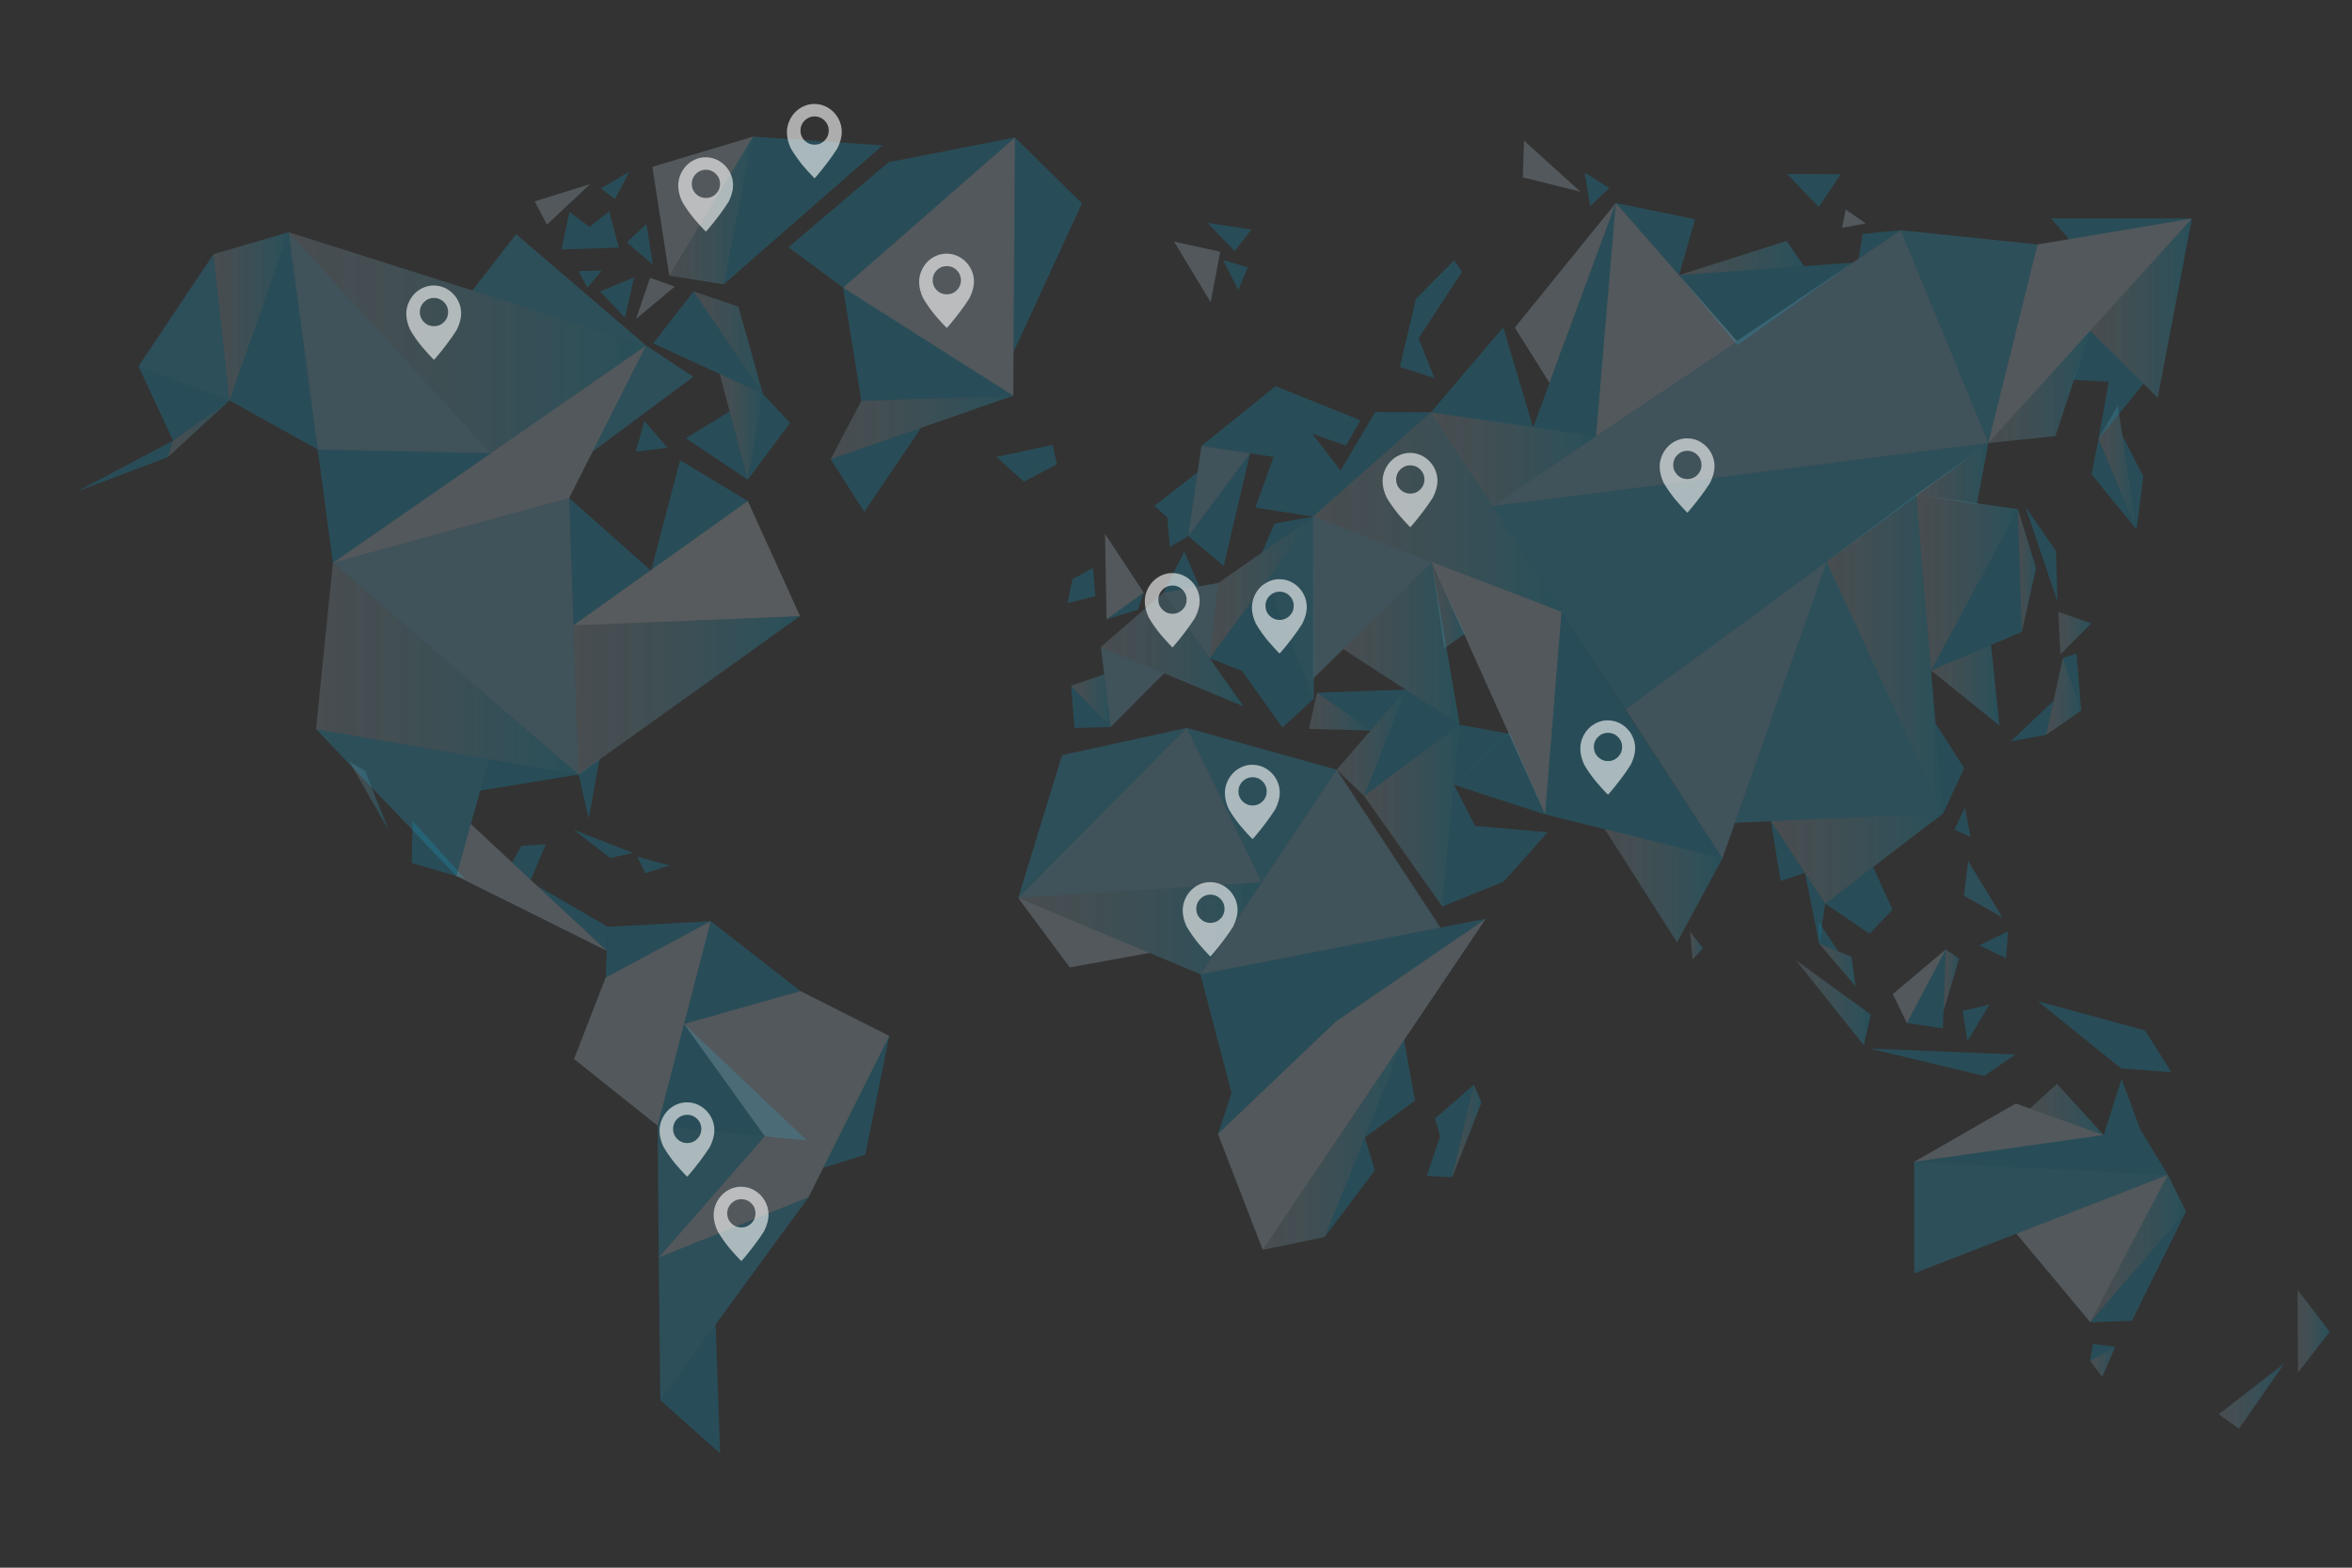 <?xml version="1.0" encoding="utf-8"?>
<!-- Generator: Adobe Illustrator 15.0.0, SVG Export Plug-In . SVG Version: 6.00 Build 0)  -->
<!DOCTYPE svg PUBLIC "-//W3C//DTD SVG 1.1//EN" "http://www.w3.org/Graphics/SVG/1.1/DTD/svg11.dtd">
<svg version="1.1" id="Laag_1" xmlns="http://www.w3.org/2000/svg" xmlns:xlink="http://www.w3.org/1999/xlink" x="0px" y="0px"
	 width="960px" height="640px" viewBox="0 0 960 640" enable-background="new 0 0 960 640" xml:space="preserve">
<rect x="0" y="0" width="960" height="640" fill="#333333" stroke="none"/>
<g opacity="0.7">
	<polygon opacity="0.3" fill-rule="evenodd" clip-rule="evenodd" fill="#00AFE2" points="537.556,282.793 559.464,298.222 
		573.841,281.535 537.556,282.793 	"/>
	<linearGradient id="SVGID_1_" gradientUnits="userSpaceOnUse" x1="534.293" y1="290.522" x2="559.537" y2="290.522">
		<stop  offset="0" style="stop-color:#C8E7F9;stop-opacity:0.69"/>
		<stop  offset="1" style="stop-color:#00B9EA"/>
	</linearGradient>
	<polygon opacity="0.3" fill-rule="evenodd" clip-rule="evenodd" fill="url(#SVGID_1_)" points="537.556,282.793 559.537,298.25 
		534.293,297.535 537.556,282.793 	"/>
	<polygon opacity="0.3" fill-rule="evenodd" clip-rule="evenodd" fill="#00AFE2" points="872.064,216.228 874.825,194.431 
		866.301,177.986 872.064,216.228 	"/>
	<linearGradient id="SVGID_2_" gradientUnits="userSpaceOnUse" x1="856.539" y1="190.894" x2="872.064" y2="190.894">
		<stop  offset="0" style="stop-color:#C8E7F9;stop-opacity:0.69"/>
		<stop  offset="1" style="stop-color:#00B9EA"/>
	</linearGradient>
	<polygon opacity="0.3" fill-rule="evenodd" clip-rule="evenodd" fill="url(#SVGID_2_)" points="872.064,216.228 856.539,179.207 
		864.426,165.559 872.064,216.228 	"/>
	<polygon opacity="0.3" fill-rule="evenodd" clip-rule="evenodd" fill="#00AFE2" points="874.965,156.65 853.09,135.031 
		846.325,155.059 874.965,156.65 	"/>
	<polygon opacity="0.3" fill-rule="evenodd" clip-rule="evenodd" fill="#00AFE2" points="874.965,156.631 856.546,179.219 
		860.708,155.853 874.965,156.631 	"/>
	<polygon opacity="0.3" fill-rule="evenodd" clip-rule="evenodd" fill="#00AFE2" points="685.324,112.308 659.513,82.867 
		691.878,89.492 685.324,112.308 	"/>
	<linearGradient id="SVGID_3_" gradientUnits="userSpaceOnUse" x1="685.306" y1="105.332" x2="736.326" y2="105.332">
		<stop  offset="0" style="stop-color:#C8E7F9;stop-opacity:0.69"/>
		<stop  offset="1" style="stop-color:#00B9EA"/>
	</linearGradient>
	<polygon opacity="0.3" fill-rule="evenodd" clip-rule="evenodd" fill="url(#SVGID_3_)" points="685.306,112.308 729.262,98.356 
		736.326,108.675 685.306,112.308 	"/>
	<polygon opacity="0.3" fill-rule="evenodd" clip-rule="evenodd" fill="#00AFE2" points="685.316,112.303 709.153,140.93 
		756.279,107.211 685.316,112.303 	"/>
	<linearGradient id="SVGID_4_" gradientUnits="userSpaceOnUse" x1="584.365" y1="247.036" x2="597.878" y2="247.036">
		<stop  offset="0" style="stop-color:#C8E7F9;stop-opacity:0.69"/>
		<stop  offset="1" style="stop-color:#00B9EA"/>
	</linearGradient>
	<polygon opacity="0.3" fill-rule="evenodd" clip-rule="evenodd" fill="url(#SVGID_4_)" points="589.489,264.663 597.878,258.816 
		584.365,229.41 589.489,264.663 	"/>
	<polygon opacity="0.3" fill-rule="evenodd" clip-rule="evenodd" fill="#00AFE2" points="742.427,376.631 750.416,388.481 
		742.554,385.306 742.427,376.631 	"/>
	<polygon opacity="0.3" fill-rule="evenodd" clip-rule="evenodd" fill="#00AFE2" points="234.161,338.778 258.447,348.212 
		249.037,350.256 234.161,338.778 	"/>
	<polygon opacity="0.3" fill-rule="evenodd" clip-rule="evenodd" fill="#00AFE2" points="260.1,349.741 263.404,356.497 
		273.326,353.316 260.1,349.741 	"/>
	<linearGradient id="SVGID_5_" gradientUnits="userSpaceOnUse" x1="142.603" y1="324.882" x2="158.625" y2="324.882">
		<stop  offset="0" style="stop-color:#C8E7F9;stop-opacity:0.69"/>
		<stop  offset="1" style="stop-color:#00B9EA"/>
	</linearGradient>
	<polygon opacity="0.3" fill-rule="evenodd" clip-rule="evenodd" fill="url(#SVGID_5_)" points="158.625,338.903 149.089,314.816 
		142.604,310.863 158.625,338.903 	"/>
	<polygon opacity="0.3" fill-rule="evenodd" clip-rule="evenodd" fill="#00AFE2" points="168.416,335.212 168.035,352.293 
		189.613,358.6 168.416,335.212 	"/>
	<polygon opacity="0.3" fill-rule="evenodd" clip-rule="evenodd" fill="#00AFE2" points="244.675,309.981 240.308,334.15 
		236.131,315.978 244.675,309.981 	"/>
	<linearGradient id="SVGID_6_" gradientUnits="userSpaceOnUse" x1="811.54" y1="157.912" x2="853.134" y2="157.912">
		<stop  offset="0" style="stop-color:#C8E7F9;stop-opacity:0.69"/>
		<stop  offset="1" style="stop-color:#00B9EA"/>
	</linearGradient>
	<polygon opacity="0.3" fill-rule="evenodd" clip-rule="evenodd" fill="url(#SVGID_6_)" points="811.541,180.871 853.134,134.953 
		838.973,178.023 811.541,180.871 	"/>
	<polygon opacity="0.3" fill-rule="evenodd" clip-rule="evenodd" fill="#73CAEC" points="117.828,94.808 129.688,183.52 
		200.414,185.006 117.828,94.808 	"/>
	<linearGradient id="SVGID_7_" gradientUnits="userSpaceOnUse" x1="117.828" y1="139.907" x2="263.713" y2="139.907">
		<stop  offset="0" style="stop-color:#C8E7F9;stop-opacity:0.69"/>
		<stop  offset="1" style="stop-color:#00B9EA"/>
	</linearGradient>
	<polygon opacity="0.3" fill-rule="evenodd" clip-rule="evenodd" fill="url(#SVGID_7_)" points="117.828,94.808 263.713,141.062 
		200.414,185.006 117.828,94.808 	"/>
	<polygon opacity="0.3" fill-rule="evenodd" clip-rule="evenodd" fill="#18BAEE" points="192.797,118.582 263.713,141.062 
		210.678,95.611 192.797,118.582 	"/>
	<polygon opacity="0.3" fill-rule="evenodd" clip-rule="evenodd" fill="#00AFE2" points="265.557,232.828 234.068,255.303 
		232.303,203.309 265.557,232.828 	"/>
	<polygon opacity="0.3" fill-rule="evenodd" clip-rule="evenodd" fill="#00AFE2" points="247.683,388.175 248.143,378.378 
		219.219,361.619 247.683,388.175 	"/>
	<polygon opacity="0.3" fill-rule="evenodd" clip-rule="evenodd" fill="#00AFE2" points="865.941,440.528 858.664,463.366 
		873.638,461.238 865.941,440.528 	"/>
	<polygon opacity="0.3" fill-rule="evenodd" clip-rule="evenodd" fill="#00AFE2" points="540.677,505.012 561.166,477.765 
		557.05,464.394 540.677,505.012 	"/>
	<polygon opacity="0.3" fill-rule="evenodd" clip-rule="evenodd" fill="#C8E8F7" points="606.449,375.069 545.212,417.041 
		515.408,510.244 606.449,375.069 	"/>
	<linearGradient id="SVGID_8_" gradientUnits="userSpaceOnUse" x1="515.408" y1="467.416" x2="573.099" y2="467.416">
		<stop  offset="0" style="stop-color:#C8E7F9;stop-opacity:0.69"/>
		<stop  offset="1" style="stop-color:#00B9EA"/>
	</linearGradient>
	<polygon opacity="0.3" fill-rule="evenodd" clip-rule="evenodd" fill="url(#SVGID_8_)" points="540.677,505.012 515.408,510.244 
		573.099,424.587 540.677,505.012 	"/>
	<polygon opacity="0.3" fill-rule="evenodd" clip-rule="evenodd" fill="#00AFE2" points="577.55,449.312 573.099,424.587 
		557.046,464.406 577.55,449.312 	"/>
	<polygon opacity="0.3" fill-rule="evenodd" clip-rule="evenodd" fill="#00AFE2" points="268.43,459.559 279.217,418.031 
		329.406,465.609 268.43,459.559 	"/>
	<polygon opacity="0.3" fill-rule="evenodd" clip-rule="evenodd" fill="#18BAEE" points="268.43,459.559 268.881,513.394 
		312.164,463.9 268.43,459.559 	"/>
	<polygon opacity="0.3" fill-rule="evenodd" clip-rule="evenodd" fill="#C8E8F7" points="330.018,488.759 268.881,513.394 
		312.164,463.9 330.018,488.759 	"/>
	<polygon opacity="0.3" fill-rule="evenodd" clip-rule="evenodd" fill="#18BAEE" points="330.018,488.759 268.881,513.394 
		269.516,571.591 330.018,488.759 	"/>
	<polygon opacity="0.3" fill-rule="evenodd" clip-rule="evenodd" fill="#00AFE2" points="293.941,593.363 269.516,571.591 
		292.084,540.694 293.941,593.363 	"/>
	<polygon opacity="0.3" fill-rule="evenodd" clip-rule="evenodd" fill="#C8E8F7" points="247.213,399.125 234.295,432.337 
		268.433,459.556 247.213,399.125 	"/>
	<polygon opacity="0.3" fill-rule="evenodd" clip-rule="evenodd" fill="#00AFE2" points="247.213,399.125 248.137,378.369 
		290.113,376.062 247.213,399.125 	"/>
	<polygon opacity="0.3" fill-rule="evenodd" clip-rule="evenodd" fill="#C8E8F7" points="247.213,399.125 268.433,459.556 
		290.113,376.062 247.213,399.125 	"/>
	<polygon opacity="0.3" fill-rule="evenodd" clip-rule="evenodd" fill="#00AFE2" points="326.713,404.609 279.217,418.031 
		290.113,376.062 326.713,404.609 	"/>
	<polygon opacity="0.3" fill-rule="evenodd" clip-rule="evenodd" fill="#00AFE2" points="362.979,422.906 336.042,476.715 
		353.167,471.403 362.979,422.906 	"/>
	<polygon opacity="0.3" fill-rule="evenodd" clip-rule="evenodd" fill="#C8E8F7" points="326.713,404.609 279.217,418.031 
		330.018,488.759 326.713,404.609 	"/>
	<polygon opacity="0.3" fill-rule="evenodd" clip-rule="evenodd" fill="#C8E8F7" points="326.713,404.609 362.979,422.906 
		330.018,488.759 326.713,404.609 	"/>
	<polygon opacity="0.3" fill-rule="evenodd" clip-rule="evenodd" fill="#00AFE2" points="606.443,375.075 489.962,397.738 
		502.687,446.238 606.443,375.075 	"/>
	<polygon opacity="0.3" fill-rule="evenodd" clip-rule="evenodd" fill="#73CAEC" points="587.919,378.678 489.962,397.738 
		545.619,314.244 587.919,378.678 	"/>
	<polygon opacity="0.3" fill-rule="evenodd" clip-rule="evenodd" fill="#18BAEE" points="484.4,297.16 514.981,360.215 
		545.619,314.244 484.4,297.16 	"/>
	<polygon opacity="0.3" fill-rule="evenodd" clip-rule="evenodd" fill="#18BAEE" points="484.4,297.16 415.595,366.572 
		433.512,308.285 484.4,297.16 	"/>
	<polygon opacity="0.3" fill-rule="evenodd" clip-rule="evenodd" fill="#00AFE2" points="497.121,462.931 502.687,446.238 
		545.238,417.05 497.121,462.931 	"/>
	<polygon opacity="0.3" fill-rule="evenodd" clip-rule="evenodd" fill="#C8E8F7" points="497.121,462.931 515.41,510.241 
		545.238,417.05 497.121,462.931 	"/>
	<polygon opacity="0.3" fill-rule="evenodd" clip-rule="evenodd" fill="#73CAEC" points="514.981,360.215 484.4,297.16 
		415.595,366.572 514.981,360.215 	"/>
	<linearGradient id="SVGID_9_" gradientUnits="userSpaceOnUse" x1="415.595" y1="378.976" x2="514.981" y2="378.976">
		<stop  offset="0" style="stop-color:#C8E7F9;stop-opacity:0.69"/>
		<stop  offset="1" style="stop-color:#00B9EA"/>
	</linearGradient>
	<polygon opacity="0.3" fill-rule="evenodd" clip-rule="evenodd" fill="url(#SVGID_9_)" points="514.981,360.215 489.965,397.738 
		415.595,366.572 514.981,360.215 	"/>
	<polygon opacity="0.3" fill-rule="evenodd" clip-rule="evenodd" fill="#C8E8F7" points="436.644,394.931 469.177,389.025 
		415.595,366.572 436.644,394.931 	"/>
	<polygon opacity="0.3" fill-rule="evenodd" clip-rule="evenodd" fill="#00AFE2" points="601.574,442.856 585.708,456.613 
		592.792,480.575 601.574,442.856 	"/>
	<polygon opacity="0.3" fill-rule="evenodd" clip-rule="evenodd" fill="#00AFE2" points="582.39,480.056 587.837,463.812 
		592.792,480.575 582.39,480.056 	"/>
	<linearGradient id="SVGID_10_" gradientUnits="userSpaceOnUse" x1="592.793" y1="461.715" x2="604.671" y2="461.715">
		<stop  offset="0" style="stop-color:#C8E7F9;stop-opacity:0.69"/>
		<stop  offset="1" style="stop-color:#00B9EA"/>
	</linearGradient>
	<polygon opacity="0.3" fill-rule="evenodd" clip-rule="evenodd" fill="url(#SVGID_10_)" points="601.574,442.856 604.671,450.103 
		592.792,480.575 601.574,442.856 	"/>
	<polygon opacity="0.3" fill-rule="evenodd" clip-rule="evenodd" fill="#18BAEE" points="781.304,474.306 781.304,519.825 
		884.851,479.631 781.304,474.306 	"/>
	<polygon opacity="0.3" fill-rule="evenodd" clip-rule="evenodd" fill="#00AFE2" points="781.304,474.306 873.638,461.238 
		884.851,479.631 781.304,474.306 	"/>
	<polygon opacity="0.3" fill-rule="evenodd" clip-rule="evenodd" fill="#C8E8F7" points="781.304,474.306 822.753,450.509 
		858.675,463.359 781.304,474.306 	"/>
	<linearGradient id="SVGID_11_" gradientUnits="userSpaceOnUse" x1="828.525" y1="452.925" x2="858.675" y2="452.925">
		<stop  offset="0" style="stop-color:#C8E7F9;stop-opacity:0.69"/>
		<stop  offset="1" style="stop-color:#00B9EA"/>
	</linearGradient>
	<polygon opacity="0.3" fill-rule="evenodd" clip-rule="evenodd" fill="url(#SVGID_11_)" points="839.556,442.491 828.525,452.575 
		858.675,463.359 839.556,442.491 	"/>
	<polygon opacity="0.3" fill-rule="evenodd" clip-rule="evenodd" fill="#C8E8F7" points="853.175,539.788 823.013,503.637 
		884.851,479.631 853.175,539.788 	"/>
	<linearGradient id="SVGID_12_" gradientUnits="userSpaceOnUse" x1="853.175" y1="509.709" x2="892.218" y2="509.709">
		<stop  offset="0" style="stop-color:#C8E7F9;stop-opacity:0.69"/>
		<stop  offset="1" style="stop-color:#00B9EA"/>
	</linearGradient>
	<polygon opacity="0.3" fill-rule="evenodd" clip-rule="evenodd" fill="url(#SVGID_12_)" points="853.175,539.788 892.218,494.584 
		884.851,479.631 853.175,539.788 	"/>
	<polygon opacity="0.3" fill-rule="evenodd" clip-rule="evenodd" fill="#00AFE2" points="853.175,539.788 892.218,494.584 
		870.171,539.234 853.175,539.788 	"/>
	<linearGradient id="SVGID_13_" gradientUnits="userSpaceOnUse" x1="853.101" y1="555.993" x2="863.328" y2="555.993">
		<stop  offset="0" style="stop-color:#C8E7F9;stop-opacity:0.69"/>
		<stop  offset="1" style="stop-color:#00B9EA"/>
	</linearGradient>
	<polygon opacity="0.3" fill-rule="evenodd" clip-rule="evenodd" fill="url(#SVGID_13_)" points="863.328,549.82 853.101,555.619 
		858.082,562.166 863.328,549.82 	"/>
	<polygon opacity="0.3" fill-rule="evenodd" clip-rule="evenodd" fill="#00AFE2" points="863.328,549.82 853.101,555.619 
		854.246,548.675 863.328,549.82 	"/>
	<linearGradient id="SVGID_14_" gradientUnits="userSpaceOnUse" x1="128.977" y1="273" x2="236.125" y2="273">
		<stop  offset="0" style="stop-color:#C8E7F9;stop-opacity:0.69"/>
		<stop  offset="1" style="stop-color:#00B9EA"/>
	</linearGradient>
	<polygon opacity="0.3" fill-rule="evenodd" clip-rule="evenodd" fill="url(#SVGID_14_)" points="236.125,316.231 128.977,297.666 
		135.872,229.769 236.125,316.231 	"/>
	<polygon opacity="0.3" fill-rule="evenodd" clip-rule="evenodd" fill="#73CAEC" points="236.125,316.231 232.311,203.314 
		135.872,229.769 236.125,316.231 	"/>
	<polygon opacity="0.3" fill-rule="evenodd" clip-rule="evenodd" fill="#C8E8F7" points="263.713,141.058 232.311,203.314 
		135.872,229.769 263.713,141.058 	"/>
	<polygon opacity="0.3" fill-rule="evenodd" clip-rule="evenodd" fill="#18BAEE" points="263.713,141.058 241.867,184.367 
		282.984,153.824 263.713,141.058 	"/>
	<polygon opacity="0.3" fill-rule="evenodd" clip-rule="evenodd" fill="#00AFE2" points="129.686,183.519 135.872,229.769 
		200.386,185.003 129.686,183.519 	"/>
	<polygon opacity="0.3" fill-rule="evenodd" clip-rule="evenodd" fill="#00AFE2" points="117.828,94.808 129.688,183.52 
		93.684,163.447 117.828,94.808 	"/>
	<linearGradient id="SVGID_15_" gradientUnits="userSpaceOnUse" x1="87.141" y1="129.127" x2="117.828" y2="129.127">
		<stop  offset="0" style="stop-color:#C8E7F9;stop-opacity:0.69"/>
		<stop  offset="1" style="stop-color:#00B9EA"/>
	</linearGradient>
	<polygon opacity="0.3" fill-rule="evenodd" clip-rule="evenodd" fill="url(#SVGID_15_)" points="117.828,94.808 87.141,103.769 
		93.684,163.447 117.828,94.808 	"/>
	<polygon opacity="0.3" fill-rule="evenodd" clip-rule="evenodd" fill="#00AFE2" points="70.661,179.906 56.531,149.522 
		93.684,163.447 70.661,179.906 	"/>
	<linearGradient id="SVGID_16_" gradientUnits="userSpaceOnUse" x1="68.51" y1="175.039" x2="93.684" y2="175.039">
		<stop  offset="0" style="stop-color:#C8E7F9;stop-opacity:0.69"/>
		<stop  offset="1" style="stop-color:#00B9EA"/>
	</linearGradient>
	<polygon opacity="0.3" fill-rule="evenodd" clip-rule="evenodd" fill="url(#SVGID_16_)" points="70.661,179.906 68.51,186.631 
		93.684,163.447 70.661,179.906 	"/>
	<polygon opacity="0.3" fill-rule="evenodd" clip-rule="evenodd" fill="#00AFE2" points="70.661,179.906 68.51,186.631 
		31.312,200.686 70.661,179.906 	"/>
	<polygon opacity="0.3" fill-rule="evenodd" clip-rule="evenodd" fill="#18BAEE" points="87.148,103.78 56.531,149.522 
		93.684,163.447 87.148,103.78 	"/>
	<linearGradient id="SVGID_17_" gradientUnits="userSpaceOnUse" x1="234.068" y1="283.881" x2="326.553" y2="283.881">
		<stop  offset="0" style="stop-color:#C8E7F9;stop-opacity:0.69"/>
		<stop  offset="1" style="stop-color:#00B9EA"/>
	</linearGradient>
	<polygon opacity="0.3" fill-rule="evenodd" clip-rule="evenodd" fill="url(#SVGID_17_)" points="236.125,316.231 234.068,255.303 
		326.553,251.531 236.125,316.231 	"/>
	<polygon opacity="0.3" fill-rule="evenodd" clip-rule="evenodd" fill="#E6F4FB" points="305.214,204.522 234.068,255.303 
		326.553,251.531 305.214,204.522 	"/>
	<polygon opacity="0.3" fill-rule="evenodd" clip-rule="evenodd" fill="#00AFE2" points="305.214,204.522 265.859,232.614 
		277.583,187.887 305.214,204.522 	"/>
	<polygon opacity="0.3" fill-rule="evenodd" clip-rule="evenodd" fill="#18BAEE" points="199.609,309.903 128.977,297.666 
		186.264,357.603 199.609,309.903 	"/>
	<polygon opacity="0.3" fill-rule="evenodd" clip-rule="evenodd" fill="#00AFE2" points="199.609,309.903 236.146,316.197 
		196.016,322.762 199.609,309.903 	"/>
	<polygon opacity="0.3" fill-rule="evenodd" clip-rule="evenodd" fill="#C8E8F7" points="247.683,388.175 186.264,357.603 
		192.193,336.416 247.683,388.175 	"/>
	<polygon opacity="0.3" fill-rule="evenodd" clip-rule="evenodd" fill="#00AFE2" points="222.747,344.603 208.981,352.072 
		216.646,359.222 222.747,344.603 	"/>
	<polygon opacity="0.3" fill-rule="evenodd" clip-rule="evenodd" fill="#00AFE2" points="222.747,344.603 208.981,352.072 
		212.869,345.366 222.747,344.603 	"/>
	<polygon opacity="0.3" fill-rule="evenodd" clip-rule="evenodd" fill="#00AFE2" points="413.574,161.543 344.123,117.433 
		351.572,163.631 413.574,161.543 	"/>
	<polygon opacity="0.3" fill-rule="evenodd" clip-rule="evenodd" fill="#C8E8F7" points="413.574,161.543 344.123,117.433 
		414.287,56.122 413.574,161.543 	"/>
	<polygon opacity="0.3" fill-rule="evenodd" clip-rule="evenodd" fill="#00AFE2" points="362.684,66.219 344.123,117.433 
		414.287,56.122 362.684,66.219 	"/>
	<polygon opacity="0.3" fill-rule="evenodd" clip-rule="evenodd" fill="#00AFE2" points="362.684,66.219 344.123,117.433 
		321.828,100.918 362.684,66.219 	"/>
	<polygon opacity="0.3" fill-rule="evenodd" clip-rule="evenodd" fill="#00AFE2" points="441.598,83.028 414.287,56.122 
		413.693,143.728 441.598,83.028 	"/>
	<linearGradient id="SVGID_18_" gradientUnits="userSpaceOnUse" x1="339.057" y1="174.51" x2="413.574" y2="174.51">
		<stop  offset="0" style="stop-color:#C8E7F9;stop-opacity:0.69"/>
		<stop  offset="1" style="stop-color:#00B9EA"/>
	</linearGradient>
	<polygon opacity="0.3" fill-rule="evenodd" clip-rule="evenodd" fill="url(#SVGID_18_)" points="413.574,161.543 339.057,187.477 
		351.572,163.631 413.574,161.543 	"/>
	<polygon opacity="0.3" fill-rule="evenodd" clip-rule="evenodd" fill="#00AFE2" points="376.002,174.619 339.057,187.477 
		352.766,208.936 376.002,174.619 	"/>
	<polygon opacity="0.3" fill-rule="evenodd" clip-rule="evenodd" fill="#00AFE2" points="283.109,118.965 266.611,140.178 
		311.394,160.801 283.109,118.965 	"/>
	<linearGradient id="SVGID_19_" gradientUnits="userSpaceOnUse" x1="283.109" y1="139.883" x2="311.394" y2="139.883">
		<stop  offset="0" style="stop-color:#C8E7F9;stop-opacity:0.69"/>
		<stop  offset="1" style="stop-color:#00B9EA"/>
	</linearGradient>
	<polygon opacity="0.3" fill-rule="evenodd" clip-rule="evenodd" fill="url(#SVGID_19_)" points="283.109,118.965 301.377,125.152 
		311.394,160.801 283.109,118.965 	"/>
	<linearGradient id="SVGID_20_" gradientUnits="userSpaceOnUse" x1="293.786" y1="174.273" x2="311.394" y2="174.273">
		<stop  offset="0" style="stop-color:#C8E7F9;stop-opacity:0.69"/>
		<stop  offset="1" style="stop-color:#00B9EA"/>
	</linearGradient>
	<polygon opacity="0.3" fill-rule="evenodd" clip-rule="evenodd" fill="url(#SVGID_20_)" points="305.207,195.858 293.786,152.689 
		311.394,160.801 305.207,195.858 	"/>
	<polygon opacity="0.3" fill-rule="evenodd" clip-rule="evenodd" fill="#00AFE2" points="305.207,195.858 322.458,172.694 
		311.394,160.801 305.207,195.858 	"/>
	<polygon opacity="0.3" fill-rule="evenodd" clip-rule="evenodd" fill="#00AFE2" points="305.207,195.858 297.822,167.955 
		279.941,178.91 305.207,195.858 	"/>
	<polygon opacity="0.3" fill-rule="evenodd" clip-rule="evenodd" fill="#00AFE2" points="406.71,186.52 429.656,181.613 
		417.943,196.647 406.71,186.52 	"/>
	<polygon opacity="0.3" fill-rule="evenodd" clip-rule="evenodd" fill="#00AFE2" points="431.395,189.523 429.656,181.613 
		417.943,196.647 431.395,189.523 	"/>
	<polygon opacity="0.3" fill-rule="evenodd" clip-rule="evenodd" fill="#00AFE2" points="360.246,59.353 295.35,116.095 
		307.416,55.764 360.246,59.353 	"/>
	<linearGradient id="SVGID_21_" gradientUnits="userSpaceOnUse" x1="273.176" y1="85.93" x2="307.416" y2="85.93">
		<stop  offset="0" style="stop-color:#C8E7F9;stop-opacity:0.69"/>
		<stop  offset="1" style="stop-color:#00B9EA"/>
	</linearGradient>
	<polygon opacity="0.3" fill-rule="evenodd" clip-rule="evenodd" fill="url(#SVGID_21_)" points="273.176,112.506 295.35,116.095 
		307.416,55.764 273.176,112.506 	"/>
	<polygon opacity="0.3" fill-rule="evenodd" clip-rule="evenodd" fill="#C8E8F7" points="273.176,112.506 266.275,68.119 
		307.416,55.764 273.176,112.506 	"/>
	<linearGradient id="SVGID_22_" gradientUnits="userSpaceOnUse" x1="449.316" y1="265.144" x2="507.591" y2="265.144">
		<stop  offset="0" style="stop-color:#C8E7F9;stop-opacity:0.69"/>
		<stop  offset="1" style="stop-color:#00B9EA"/>
	</linearGradient>
	<polygon opacity="0.3" fill-rule="evenodd" clip-rule="evenodd" fill="url(#SVGID_22_)" points="507.591,288.387 474.918,241.902 
		449.316,264.134 507.591,288.387 	"/>
	<linearGradient id="SVGID_23_" gradientUnits="userSpaceOnUse" x1="493.787" y1="239.818" x2="536.019" y2="239.818">
		<stop  offset="0" style="stop-color:#C8E7F9;stop-opacity:0.69"/>
		<stop  offset="1" style="stop-color:#00B9EA"/>
	</linearGradient>
	<polygon opacity="0.3" fill-rule="evenodd" clip-rule="evenodd" fill="url(#SVGID_23_)" points="536.019,210.892 493.787,268.744 
		497.281,238.012 536.019,210.892 	"/>
	<polygon opacity="0.3" fill-rule="evenodd" clip-rule="evenodd" fill="#00AFE2" points="536.019,210.892 520.212,213.733 
		515.14,225.508 536.019,210.892 	"/>
	<polygon opacity="0.3" fill-rule="evenodd" clip-rule="evenodd" fill="#73CAEC" points="493.787,268.744 474.918,241.902 
		497.281,238.012 493.787,268.744 	"/>
	<polygon opacity="0.3" fill-rule="evenodd" clip-rule="evenodd" fill="#00AFE2" points="483.408,225.197 474.918,241.902 
		489.48,239.371 483.408,225.197 	"/>
	<polygon opacity="0.3" fill-rule="evenodd" clip-rule="evenodd" fill="#00AFE2" points="516.908,237.066 493.787,268.744 
		536.255,285.288 516.908,237.066 	"/>
	<polygon opacity="0.3" fill-rule="evenodd" clip-rule="evenodd" fill="#18BAEE" points="516.908,237.066 536.017,210.892 
		536.255,285.288 516.908,237.066 	"/>
	<linearGradient id="SVGID_24_" gradientUnits="userSpaceOnUse" x1="548.239" y1="262.639" x2="595.8" y2="262.639">
		<stop  offset="0" style="stop-color:#C8E7F9;stop-opacity:0.69"/>
		<stop  offset="1" style="stop-color:#00B9EA"/>
	</linearGradient>
	<polygon opacity="0.3" fill-rule="evenodd" clip-rule="evenodd" fill="url(#SVGID_24_)" points="595.8,295.863 548.239,264.975 
		584.387,229.416 595.8,295.863 	"/>
	<polygon opacity="0.3" fill-rule="evenodd" clip-rule="evenodd" fill="#00AFE2" points="595.8,295.863 573.793,281.55 
		556.773,324.953 595.8,295.863 	"/>
	<linearGradient id="SVGID_25_" gradientUnits="userSpaceOnUse" x1="556.773" y1="332.975" x2="595.8" y2="332.975">
		<stop  offset="0" style="stop-color:#C8E7F9;stop-opacity:0.69"/>
		<stop  offset="1" style="stop-color:#00B9EA"/>
	</linearGradient>
	<polygon opacity="0.3" fill-rule="evenodd" clip-rule="evenodd" fill="url(#SVGID_25_)" points="595.8,295.863 588.695,370.087 
		556.773,324.953 595.8,295.863 	"/>
	<polygon opacity="0.3" fill-rule="evenodd" clip-rule="evenodd" fill="#00AFE2" points="616.113,299.094 593.367,320.35 
		630.683,332.522 616.113,299.094 	"/>
	<polygon opacity="0.3" fill-rule="evenodd" clip-rule="evenodd" fill="#18BAEE" points="831.654,99.793 811.558,180.887 
		775.796,94 831.654,99.793 	"/>
	<polygon opacity="0.3" fill-rule="evenodd" clip-rule="evenodd" fill="#73CAEC" points="609.148,206.656 811.558,180.864 
		775.796,94 609.148,206.656 	"/>
	<polygon opacity="0.3" fill-rule="evenodd" clip-rule="evenodd" fill="#00AFE2" points="760.31,95.488 775.796,94 758.58,105.637 
		760.31,95.488 	"/>
	<polygon opacity="0.3" fill-rule="evenodd" clip-rule="evenodd" fill="#00AFE2" points="625.787,174.447 659.513,82.867 
		651.443,178.119 625.787,174.447 	"/>
	<polygon opacity="0.3" fill-rule="evenodd" clip-rule="evenodd" fill="#C8E8F7" points="708.96,139.269 659.513,82.867 
		651.443,178.064 708.96,139.269 	"/>
	<polygon opacity="0.3" fill-rule="evenodd" clip-rule="evenodd" fill="#C8E8F7" points="618.285,133.75 632.433,156.259 
		659.513,82.867 618.285,133.75 	"/>
	<linearGradient id="SVGID_26_" gradientUnits="userSpaceOnUse" x1="583.992" y1="187.495" x2="651.39" y2="187.495">
		<stop  offset="0" style="stop-color:#C8E7F9;stop-opacity:0.69"/>
		<stop  offset="1" style="stop-color:#00B9EA"/>
	</linearGradient>
	<polygon opacity="0.3" fill-rule="evenodd" clip-rule="evenodd" fill="url(#SVGID_26_)" points="609.148,206.656 583.992,168.333 
		651.39,178.1 609.148,206.656 	"/>
	<polygon opacity="0.3" fill-rule="evenodd" clip-rule="evenodd" fill="#00AFE2" points="613.58,133.666 584.043,168.35 
		625.755,174.453 613.58,133.666 	"/>
	<polygon opacity="0.3" fill-rule="evenodd" clip-rule="evenodd" fill="#18BAEE" points="609.148,206.656 811.558,180.859 
		663.509,289.65 609.148,206.656 	"/>
	<polygon opacity="0.3" fill-rule="evenodd" clip-rule="evenodd" fill="#73CAEC" points="703.035,350.437 745.607,229.308 
		663.509,289.65 703.035,350.437 	"/>
	<polygon opacity="0.3" fill-rule="evenodd" clip-rule="evenodd" fill="#18BAEE" points="708.158,335.887 745.599,229.308 
		793.114,332.113 708.158,335.887 	"/>
	<linearGradient id="SVGID_27_" gradientUnits="userSpaceOnUse" x1="745.587" y1="267.022" x2="793.114" y2="267.022">
		<stop  offset="0" style="stop-color:#C8E7F9;stop-opacity:0.69"/>
		<stop  offset="1" style="stop-color:#00B9EA"/>
	</linearGradient>
	<polygon opacity="0.3" fill-rule="evenodd" clip-rule="evenodd" fill="url(#SVGID_27_)" points="782.142,201.931 745.587,229.322 
		793.114,332.113 782.142,201.931 	"/>
	<polygon opacity="0.3" fill-rule="evenodd" clip-rule="evenodd" fill="#00AFE2" points="801.708,313.587 793.114,332.113 
		790.012,295.334 801.708,313.587 	"/>
	<linearGradient id="SVGID_28_" gradientUnits="userSpaceOnUse" x1="782.142" y1="237.827" x2="823.64" y2="237.827">
		<stop  offset="0" style="stop-color:#C8E7F9;stop-opacity:0.69"/>
		<stop  offset="1" style="stop-color:#00B9EA"/>
	</linearGradient>
	<polygon opacity="0.3" fill-rule="evenodd" clip-rule="evenodd" fill="url(#SVGID_28_)" points="782.142,201.931 823.64,207.853 
		788.192,273.722 782.142,201.931 	"/>
	<polygon opacity="0.3" fill-rule="evenodd" clip-rule="evenodd" fill="#00AFE2" points="825.238,257.957 823.64,207.853 
		788.192,273.722 825.238,257.957 	"/>
	<linearGradient id="SVGID_29_" gradientUnits="userSpaceOnUse" x1="788.192" y1="279.747" x2="816.103" y2="279.747">
		<stop  offset="0" style="stop-color:#C8E7F9;stop-opacity:0.69"/>
		<stop  offset="1" style="stop-color:#00B9EA"/>
	</linearGradient>
	<polygon opacity="0.3" fill-rule="evenodd" clip-rule="evenodd" fill="url(#SVGID_29_)" points="816.103,296.197 788.192,273.722 
		812.687,263.297 816.103,296.197 	"/>
	<linearGradient id="SVGID_30_" gradientUnits="userSpaceOnUse" x1="823.64" y1="232.905" x2="831.043" y2="232.905">
		<stop  offset="0" style="stop-color:#C8E7F9;stop-opacity:0.69"/>
		<stop  offset="1" style="stop-color:#00B9EA"/>
	</linearGradient>
	<polygon opacity="0.3" fill-rule="evenodd" clip-rule="evenodd" fill="url(#SVGID_30_)" points="825.238,257.957 823.64,207.853 
		831.042,231.895 825.238,257.957 	"/>
	<linearGradient id="SVGID_31_" gradientUnits="userSpaceOnUse" x1="722.833" y1="350.502" x2="793.114" y2="350.502">
		<stop  offset="0" style="stop-color:#C8E7F9;stop-opacity:0.69"/>
		<stop  offset="1" style="stop-color:#00B9EA"/>
	</linearGradient>
	<polygon opacity="0.3" fill-rule="evenodd" clip-rule="evenodd" fill="url(#SVGID_31_)" points="744.988,368.89 793.114,332.113 
		722.833,335.234 744.988,368.89 	"/>
	<polygon opacity="0.3" fill-rule="evenodd" clip-rule="evenodd" fill="#00AFE2" points="744.988,368.89 742.556,385.316 
		736.697,356.281 744.988,368.89 	"/>
	<polygon opacity="0.3" fill-rule="evenodd" clip-rule="evenodd" fill="#00AFE2" points="726.802,359.675 722.833,335.234 
		736.683,356.272 726.802,359.675 	"/>
	<polygon opacity="0.3" fill-rule="evenodd" clip-rule="evenodd" fill="#00AFE2" points="744.988,368.89 764.55,353.947 
		763.078,381.184 744.988,368.89 	"/>
	<polygon opacity="0.3" fill-rule="evenodd" clip-rule="evenodd" fill="#00AFE2" points="772.443,371.332 764.55,353.947 
		763.078,381.184 772.443,371.332 	"/>
	<polygon opacity="0.3" fill-rule="evenodd" clip-rule="evenodd" fill="#C8E8F7" points="831.654,99.793 811.554,180.871 
		894.677,89.203 831.654,99.793 	"/>
	<polygon opacity="0.3" fill-rule="evenodd" clip-rule="evenodd" fill="#00AFE2" points="837.16,89.145 894.677,89.203 
		844.458,97.644 837.16,89.145 	"/>
	<linearGradient id="SVGID_32_" gradientUnits="userSpaceOnUse" x1="853.09" y1="125.788" x2="894.677" y2="125.788">
		<stop  offset="0" style="stop-color:#C8E7F9;stop-opacity:0.69"/>
		<stop  offset="1" style="stop-color:#00B9EA"/>
	</linearGradient>
	<polygon opacity="0.3" fill-rule="evenodd" clip-rule="evenodd" fill="url(#SVGID_32_)" points="880.687,162.372 853.09,135.031 
		894.677,89.203 880.687,162.372 	"/>
	<polygon opacity="0.3" fill-rule="evenodd" clip-rule="evenodd" fill="#00AFE2" points="872.064,216.228 856.539,179.207 
		853.687,193.613 872.064,216.228 	"/>
	<linearGradient id="SVGID_33_" gradientUnits="userSpaceOnUse" x1="742.554" y1="394.007" x2="757.411" y2="394.007">
		<stop  offset="0" style="stop-color:#C8E7F9;stop-opacity:0.69"/>
		<stop  offset="1" style="stop-color:#00B9EA"/>
	</linearGradient>
	<polygon opacity="0.3" fill-rule="evenodd" clip-rule="evenodd" fill="url(#SVGID_33_)" points="757.411,402.709 755.728,390.622 
		742.554,385.306 757.411,402.709 	"/>
	<polygon opacity="0.3" fill-rule="evenodd" clip-rule="evenodd" fill="#00AFE2" points="613.716,359.918 593.457,320.35 
		588.695,370.087 613.716,359.918 	"/>
	<polygon opacity="0.3" fill-rule="evenodd" clip-rule="evenodd" fill="#00AFE2" points="613.716,359.918 602.064,337.163 
		631.724,339.769 613.716,359.918 	"/>
	<linearGradient id="SVGID_34_" gradientUnits="userSpaceOnUse" x1="545.619" y1="303.21" x2="573.859" y2="303.21">
		<stop  offset="0" style="stop-color:#C8E7F9;stop-opacity:0.69"/>
		<stop  offset="1" style="stop-color:#00B9EA"/>
	</linearGradient>
	<polygon opacity="0.3" fill-rule="evenodd" clip-rule="evenodd" fill="url(#SVGID_34_)" points="545.619,314.244 573.859,281.469 
		556.773,324.953 545.619,314.244 	"/>
	<polygon opacity="0.3" fill-rule="evenodd" clip-rule="evenodd" fill="#00AFE2" points="536.017,210.892 584.05,168.303 
		561.291,168.249 536.017,210.892 	"/>
	<polygon opacity="0.3" fill-rule="evenodd" clip-rule="evenodd" fill="#00AFE2" points="536.017,210.892 519.855,186.516 
		547.168,192.075 536.017,210.892 	"/>
	<polygon opacity="0.3" fill-rule="evenodd" clip-rule="evenodd" fill="#00AFE2" points="520.645,157.647 519.855,186.516 
		547.168,192.075 520.645,157.647 	"/>
	<polygon opacity="0.3" fill-rule="evenodd" clip-rule="evenodd" fill="#00AFE2" points="520.645,157.647 555.275,171.589 
		535.572,177.022 520.645,157.647 	"/>
	<polygon opacity="0.3" fill-rule="evenodd" clip-rule="evenodd" fill="#00AFE2" points="549.386,181.926 555.275,171.589 
		535.572,177.022 549.386,181.926 	"/>
	<polygon opacity="0.3" fill-rule="evenodd" clip-rule="evenodd" fill="#00AFE2" points="520.645,157.647 519.855,186.516 
		490.359,182.05 520.645,157.647 	"/>
	<polygon opacity="0.3" fill-rule="evenodd" clip-rule="evenodd" fill="#73CAEC" points="485.001,218.913 510.236,185.061 
		490.359,182.05 485.001,218.913 	"/>
	<polygon opacity="0.3" fill-rule="evenodd" clip-rule="evenodd" fill="#00AFE2" points="485.001,218.913 510.236,185.061 
		499.494,231.061 485.001,218.913 	"/>
	<polygon opacity="0.3" fill-rule="evenodd" clip-rule="evenodd" fill="#00AFE2" points="485.001,218.913 471.201,206.556 
		488.801,192.77 485.001,218.913 	"/>
	<polygon opacity="0.3" fill-rule="evenodd" clip-rule="evenodd" fill="#00AFE2" points="485.001,218.913 476.441,211.246 
		477.504,223.291 485.001,218.913 	"/>
	<polygon opacity="0.3" fill-rule="evenodd" clip-rule="evenodd" fill="#00AFE2" points="536.017,210.892 519.855,186.516 
		512.416,207.223 536.017,210.892 	"/>
	<polygon opacity="0.3" fill-rule="evenodd" clip-rule="evenodd" fill="#00AFE2" points="523.404,297.012 506.97,273.878 
		536.255,285.288 523.404,297.012 	"/>
	<polygon opacity="0.3" fill-rule="evenodd" clip-rule="evenodd" fill="#73CAEC" points="453.361,296.809 449.316,264.134 
		475.13,274.875 453.361,296.809 	"/>
	<linearGradient id="SVGID_35_" gradientUnits="userSpaceOnUse" x1="437.191" y1="286.048" x2="453.361" y2="286.048">
		<stop  offset="0" style="stop-color:#C8E7F9;stop-opacity:0.69"/>
		<stop  offset="1" style="stop-color:#00B9EA"/>
	</linearGradient>
	<polygon opacity="0.3" fill-rule="evenodd" clip-rule="evenodd" fill="url(#SVGID_35_)" points="453.361,296.809 450.697,275.288 
		437.191,279.965 453.361,296.809 	"/>
	<polygon opacity="0.3" fill-rule="evenodd" clip-rule="evenodd" fill="#00AFE2" points="453.361,296.809 438.572,297.181 
		437.191,279.965 453.361,296.809 	"/>
	<polygon opacity="0.3" fill-rule="evenodd" clip-rule="evenodd" fill="#C8E8F7" points="451.028,217.955 451.661,252.844 
		466.816,241.953 451.028,217.955 	"/>
	<polygon opacity="0.3" fill-rule="evenodd" clip-rule="evenodd" fill="#00AFE2" points="464.445,248.9 451.661,252.844 
		466.816,241.953 464.445,248.9 	"/>
	<polygon opacity="0.3" fill-rule="evenodd" clip-rule="evenodd" fill="#00AFE2" points="446.134,231.848 435.714,246.212 
		447.082,243.374 446.134,231.848 	"/>
	<polygon opacity="0.3" fill-rule="evenodd" clip-rule="evenodd" fill="#00AFE2" points="446.134,231.848 435.714,246.212 
		437.765,236.428 446.134,231.848 	"/>
	<polygon opacity="0.3" fill-rule="evenodd" clip-rule="evenodd" fill="#00AFE2" points="794.215,387.575 778.345,417.628 
		793.012,419.793 794.215,387.575 	"/>
	<linearGradient id="SVGID_36_" gradientUnits="userSpaceOnUse" x1="793.278" y1="400.146" x2="799.619" y2="400.146">
		<stop  offset="0" style="stop-color:#C8E7F9;stop-opacity:0.69"/>
		<stop  offset="1" style="stop-color:#00B9EA"/>
	</linearGradient>
	<polygon opacity="0.3" fill-rule="evenodd" clip-rule="evenodd" fill="url(#SVGID_36_)" points="794.215,387.575 799.619,391.384 
		793.278,412.718 794.215,387.575 	"/>
	<polygon opacity="0.3" fill-rule="evenodd" clip-rule="evenodd" fill="#C8E8F7" points="794.215,387.575 778.345,417.628 
		772.574,405.85 794.215,387.575 	"/>
	<linearGradient id="SVGID_37_" gradientUnits="userSpaceOnUse" x1="733.039" y1="409.361" x2="763.585" y2="409.361">
		<stop  offset="0" style="stop-color:#C8E7F9;stop-opacity:0.69"/>
		<stop  offset="1" style="stop-color:#00B9EA"/>
	</linearGradient>
	<polygon opacity="0.3" fill-rule="evenodd" clip-rule="evenodd" fill="url(#SVGID_37_)" points="733.039,392 760.742,426.722 
		763.585,414.2 733.039,392 	"/>
	<polygon opacity="0.3" fill-rule="evenodd" clip-rule="evenodd" fill="#00AFE2" points="763.017,428.05 809.886,439.247 
		822.597,430.515 763.017,428.05 	"/>
	<polygon opacity="0.3" fill-rule="evenodd" clip-rule="evenodd" fill="#00AFE2" points="831.708,408.725 865.681,436.134 
		875.521,420.671 831.708,408.725 	"/>
	<polygon opacity="0.3" fill-rule="evenodd" clip-rule="evenodd" fill="#00AFE2" points="886.3,437.772 865.681,436.134 
		875.521,420.671 886.3,437.772 	"/>
	<linearGradient id="SVGID_38_" gradientUnits="userSpaceOnUse" x1="937.81" y1="543.499" x2="950.911" y2="543.499">
		<stop  offset="0" style="stop-color:#C8E7F9;stop-opacity:0.69"/>
		<stop  offset="1" style="stop-color:#00B9EA"/>
	</linearGradient>
	<polygon opacity="0.3" fill-rule="evenodd" clip-rule="evenodd" fill="url(#SVGID_38_)" points="937.81,526.634 937.962,560.363 
		950.911,543.647 937.81,526.634 	"/>
	<linearGradient id="SVGID_39_" gradientUnits="userSpaceOnUse" x1="905.589" y1="569.925" x2="932.388" y2="569.925">
		<stop  offset="0" style="stop-color:#C8E7F9;stop-opacity:0.69"/>
		<stop  offset="1" style="stop-color:#00B9EA"/>
	</linearGradient>
	<polygon opacity="0.3" fill-rule="evenodd" clip-rule="evenodd" fill="url(#SVGID_39_)" points="932.388,556.597 905.589,577.378 
		913.871,583.253 932.388,556.597 	"/>
	<polygon opacity="0.3" fill-rule="evenodd" clip-rule="evenodd" fill="#C8E8F7" points="240.865,75.175 223.242,91.705 
		218.253,82.191 240.865,75.175 	"/>
	<polygon opacity="0.3" fill-rule="evenodd" clip-rule="evenodd" fill="#00AFE2" points="248.664,86.247 229.17,101.842 
		252.559,101.064 248.664,86.247 	"/>
	<polygon opacity="0.3" fill-rule="evenodd" clip-rule="evenodd" fill="#00AFE2" points="240.675,92.637 229.17,101.842 
		232.445,86.558 240.675,92.637 	"/>
	<polygon opacity="0.3" fill-rule="evenodd" clip-rule="evenodd" fill="#00AFE2" points="826.66,206.863 839.843,245.699 
		839.134,224.866 826.66,206.863 	"/>
	<linearGradient id="SVGID_40_" gradientUnits="userSpaceOnUse" x1="840.126" y1="258.455" x2="853.591" y2="258.455">
		<stop  offset="0" style="stop-color:#C8E7F9;stop-opacity:0.69"/>
		<stop  offset="1" style="stop-color:#00B9EA"/>
	</linearGradient>
	<polygon opacity="0.3" fill-rule="evenodd" clip-rule="evenodd" fill="url(#SVGID_40_)" points="840.126,249.806 840.978,267.103 
		853.591,254.488 840.126,249.806 	"/>
	<linearGradient id="SVGID_41_" gradientUnits="userSpaceOnUse" x1="835.165" y1="284.322" x2="849.481" y2="284.322">
		<stop  offset="0" style="stop-color:#C8E7F9;stop-opacity:0.69"/>
		<stop  offset="1" style="stop-color:#00B9EA"/>
	</linearGradient>
	<polygon opacity="0.3" fill-rule="evenodd" clip-rule="evenodd" fill="url(#SVGID_41_)" points="841.968,268.66 835.166,299.984 
		849.481,290.062 841.968,268.66 	"/>
	<polygon opacity="0.3" fill-rule="evenodd" clip-rule="evenodd" fill="#00AFE2" points="841.968,268.66 847.566,266.837 
		849.481,290.062 841.968,268.66 	"/>
	<polygon opacity="0.3" fill-rule="evenodd" clip-rule="evenodd" fill="#00AFE2" points="838.171,286.131 835.166,299.984 
		820.708,302.675 838.171,286.131 	"/>
	<polygon opacity="0.3" fill-rule="evenodd" clip-rule="evenodd" fill="#00AFE2" points="802.012,329.609 797.783,338.725 
		804.259,341.637 802.012,329.609 	"/>
	<polygon opacity="0.3" fill-rule="evenodd" clip-rule="evenodd" fill="#18BAEE" points="803.333,351.543 801.615,365.681 
		817.34,374.538 803.333,351.543 	"/>
	<polygon opacity="0.3" fill-rule="evenodd" clip-rule="evenodd" fill="#00AFE2" points="819.583,380.218 807.825,385.897 
		818.792,391.181 819.583,380.218 	"/>
	<polygon opacity="0.3" fill-rule="evenodd" clip-rule="evenodd" fill="#00AFE2" points="812.051,410.075 801.087,412.722 
		803.07,425.009 812.051,410.075 	"/>
	<polygon opacity="0.3" fill-rule="evenodd" clip-rule="evenodd" fill="#00AFE2" points="263.042,171.874 259.463,184.416 
		272.489,182.789 263.042,171.874 	"/>
	<polygon opacity="0.3" fill-rule="evenodd" clip-rule="evenodd" fill="#C8E8F7" points="265.324,113.411 259.625,130.184 
		275.418,116.994 265.324,113.411 	"/>
	<polygon opacity="0.3" fill-rule="evenodd" clip-rule="evenodd" fill="#00AFE2" points="258.809,113.249 255.064,129.695 
		244.965,118.947 258.809,113.249 	"/>
	<polygon opacity="0.3" fill-rule="evenodd" clip-rule="evenodd" fill="#00AFE2" points="245.617,110.478 239.756,117.483 
		236.172,110.641 245.617,110.478 	"/>
	<polygon opacity="0.3" fill-rule="evenodd" clip-rule="evenodd" fill="#00AFE2" points="263.857,91.425 255.878,98.916 
		266.464,108.036 263.857,91.425 	"/>
	<polygon opacity="0.3" fill-rule="evenodd" clip-rule="evenodd" fill="#00AFE2" points="256.856,70.087 245.292,76.928 
		250.99,81.325 256.856,70.087 	"/>
	<polygon opacity="0.3" fill-rule="evenodd" clip-rule="evenodd" fill="#00AFE2" points="596.781,110.918 571.378,149.767 
		577.951,121.973 596.781,110.918 	"/>
	<polygon opacity="0.3" fill-rule="evenodd" clip-rule="evenodd" fill="#00AFE2" points="579.005,138.097 571.378,149.767 
		585.464,154.372 579.005,138.097 	"/>
	<polygon opacity="0.3" fill-rule="evenodd" clip-rule="evenodd" fill="#00AFE2" points="596.781,110.918 593.494,106.288 
		577.951,121.973 596.781,110.918 	"/>
	<polygon opacity="0.3" fill-rule="evenodd" clip-rule="evenodd" fill="#C8E8F7" points="479.195,98.611 494.144,123.359 
		498.06,102.778 479.195,98.611 	"/>
	<polygon opacity="0.3" fill-rule="evenodd" clip-rule="evenodd" fill="#00AFE2" points="492.917,91.014 503.945,102.533 
		510.806,93.711 492.917,91.014 	"/>
	<polygon opacity="0.3" fill-rule="evenodd" clip-rule="evenodd" fill="#00AFE2" points="499.291,106.207 505.414,118.461 
		509.335,109.147 499.291,106.207 	"/>
	<polygon opacity="0.3" fill-rule="evenodd" clip-rule="evenodd" fill="#C8E8F7" points="622.06,57.441 621.57,72.391 
		645.097,78.27 622.06,57.441 	"/>
	<polygon opacity="0.3" fill-rule="evenodd" clip-rule="evenodd" fill="#00AFE2" points="646.814,70.428 649.019,84.15 
		656.861,76.8 646.814,70.428 	"/>
	<polygon opacity="0.3" fill-rule="evenodd" clip-rule="evenodd" fill="#00AFE2" points="729.421,70.999 742.355,84.525 
		751.273,71.145 729.421,70.999 	"/>
	<polygon opacity="0.3" fill-rule="evenodd" clip-rule="evenodd" fill="#C8E8F7" points="753.353,85.564 751.871,92.997 
		761.531,91.214 753.353,85.564 	"/>
	<linearGradient id="SVGID_42_" gradientUnits="userSpaceOnUse" x1="689.822" y1="385.986" x2="695.066" y2="385.986">
		<stop  offset="0" style="stop-color:#C8E7F9;stop-opacity:0.69"/>
		<stop  offset="1" style="stop-color:#00B9EA"/>
	</linearGradient>
	<polygon opacity="0.3" fill-rule="evenodd" clip-rule="evenodd" fill="url(#SVGID_42_)" points="689.822,380.244 690.839,391.728 
		695.066,387.137 689.822,380.244 	"/>
	<linearGradient id="SVGID_43_" gradientUnits="userSpaceOnUse" x1="535.973" y1="209.009" x2="637.349" y2="209.009">
		<stop  offset="0" style="stop-color:#C8E7F9;stop-opacity:0.69"/>
		<stop  offset="1" style="stop-color:#00B9EA"/>
	</linearGradient>
	<polygon opacity="0.3" fill-rule="evenodd" clip-rule="evenodd" fill="url(#SVGID_43_)" points="584.054,168.291 535.973,210.876 
		637.349,249.728 584.054,168.291 	"/>
	<polygon opacity="0.3" fill-rule="evenodd" clip-rule="evenodd" fill="#73CAEC" points="535.997,210.833 536.019,277.041 
		584.387,229.438 535.997,210.833 	"/>
	<polygon opacity="0.3" fill-rule="evenodd" clip-rule="evenodd" fill="#C8E8F7" points="584.356,229.411 630.656,332.441 
		637.363,249.728 584.356,229.411 	"/>
	<polygon opacity="0.3" fill-rule="evenodd" clip-rule="evenodd" fill="#00AFE2" points="703.046,350.444 630.64,332.462 
		637.363,249.728 703.046,350.444 	"/>
	<linearGradient id="SVGID_44_" gradientUnits="userSpaceOnUse" x1="655.023" y1="361.601" x2="703.04" y2="361.601">
		<stop  offset="0" style="stop-color:#C8E7F9;stop-opacity:0.69"/>
		<stop  offset="1" style="stop-color:#00B9EA"/>
	</linearGradient>
	<polygon opacity="0.3" fill-rule="evenodd" clip-rule="evenodd" fill="url(#SVGID_44_)" points="703.041,350.444 655.023,338.488 
		684.507,384.715 703.041,350.444 	"/>
	<polygon opacity="0.3" fill-rule="evenodd" clip-rule="evenodd" fill="#00AFE2" points="593.418,320.378 595.771,295.866 
		615.855,299.562 593.418,320.378 	"/>
	<linearGradient id="SVGID_45_" gradientUnits="userSpaceOnUse" x1="782.134" y1="193.338" x2="811.56" y2="193.338">
		<stop  offset="0" style="stop-color:#C8E7F9;stop-opacity:0.69"/>
		<stop  offset="1" style="stop-color:#00B9EA"/>
	</linearGradient>
	<polygon opacity="0.3" fill-rule="evenodd" clip-rule="evenodd" fill="url(#SVGID_45_)" points="811.56,180.852 782.134,201.931 
		806.916,205.825 811.56,180.852 	"/>
</g>
<g>
	<g opacity="0.6">
		<path fill="#FFFFFF" d="M688.607,178.95c2.033,0,3.912,0.521,5.632,1.562c1.719,1.044,3.079,2.442,4.079,4.199
			c1.002,1.756,1.499,3.65,1.499,5.684c0,2.002-0.608,4.242-1.827,6.727c-1.196,1.896-2.571,3.855-4.117,5.878
			c-1.547,2.028-2.79,3.584-3.727,4.681l-1.408,1.616c-0.158-0.139-0.379-0.35-0.666-0.636c-0.286-0.289-0.84-0.875-1.654-1.761
			c-0.819-0.886-1.608-1.783-2.374-2.686c-0.763-0.905-1.622-2.018-2.57-3.338c-0.945-1.32-1.774-2.611-2.487-3.862
			c-1.043-2.292-1.564-4.455-1.564-6.489c0-1.529,0.294-3.001,0.887-4.419c0.592-1.415,1.385-2.651,2.387-3.703
			c0.997-1.051,2.189-1.891,3.57-2.516S687.093,178.95,688.607,178.95z M692.806,185.728c-1.131-1.131-2.494-1.693-4.082-1.693
			c-1.592,0-2.951,0.562-4.08,1.693c-1.132,1.131-1.694,2.494-1.694,4.094c0,1.599,0.562,2.956,1.694,4.08
			c1.129,1.12,2.488,1.683,4.08,1.683c1.588,0,2.951-0.562,4.082-1.683c1.127-1.124,1.691-2.481,1.691-4.08
			C694.498,188.222,693.933,186.859,692.806,185.728z"/>
	</g>
	<g opacity="0.6">
		<path fill="#FFFFFF" d="M522.175,236.45c2.033,0,3.908,0.525,5.633,1.562c1.719,1.041,3.078,2.444,4.076,4.2
			c1.002,1.756,1.5,3.65,1.5,5.682c0,2.006-0.609,4.243-1.825,6.728c-1.2,1.897-2.571,3.856-4.12,5.878
			c-1.547,2.031-2.787,3.584-3.727,4.684l-1.41,1.616c-0.154-0.141-0.375-0.354-0.664-0.641c-0.285-0.285-0.84-0.875-1.656-1.757
			c-0.818-0.891-1.607-1.784-2.373-2.69c-0.762-0.9-1.617-2.013-2.568-3.334c-0.945-1.322-1.773-2.609-2.488-3.859
			c-1.043-2.294-1.563-4.457-1.563-6.494c0-1.528,0.296-3,0.886-4.419c0.592-1.415,1.385-2.649,2.387-3.7
			c1-1.053,2.191-1.894,3.57-2.519C519.214,236.762,520.662,236.45,522.175,236.45z M526.372,243.231
			c-1.132-1.134-2.491-1.696-4.081-1.696c-1.591,0-2.95,0.562-4.082,1.696c-1.127,1.125-1.691,2.494-1.691,4.091
			c0,1.604,0.564,2.959,1.691,4.081c1.132,1.122,2.491,1.682,4.082,1.682c1.59,0,2.949-0.56,4.081-1.682
			c1.128-1.122,1.694-2.478,1.694-4.081C528.066,245.725,527.5,244.356,526.372,243.231z"/>
	</g>
	<g opacity="0.6">
		<path fill="#FFFFFF" d="M478.451,233.953c2.035,0,3.91,0.525,5.633,1.562c1.719,1.041,3.078,2.444,4.077,4.2
			c1.001,1.757,1.5,3.65,1.5,5.682c0,2.006-0.609,4.244-1.825,6.728c-1.199,1.897-2.572,3.856-4.12,5.878
			c-1.547,2.031-2.788,3.584-3.727,4.684l-1.409,1.616c-0.154-0.141-0.375-0.354-0.664-0.641c-0.286-0.284-0.841-0.875-1.656-1.756
			c-0.818-0.891-1.607-1.785-2.373-2.691c-0.764-0.899-1.617-2.012-2.569-3.334c-0.945-1.322-1.773-2.609-2.487-3.859
			c-1.044-2.294-1.564-4.456-1.564-6.494c0-1.528,0.295-3,0.887-4.418c0.592-1.416,1.384-2.65,2.385-3.7
			c1-1.054,2.193-1.894,3.57-2.519C475.49,234.266,476.939,233.953,478.451,233.953z M482.648,240.734
			c-1.131-1.134-2.49-1.697-4.081-1.697s-2.95,0.562-4.081,1.697c-1.129,1.125-1.692,2.494-1.692,4.09
			c0,1.604,0.563,2.96,1.692,4.082c1.131,1.122,2.49,1.681,4.081,1.681s2.95-0.56,4.081-1.681c1.129-1.122,1.693-2.478,1.693-4.082
			C484.341,243.228,483.777,241.859,482.648,240.734z"/>
	</g>
	<g opacity="0.6">
		<path fill="#FFFFFF" d="M280.375,450.022c2.033,0,3.911,0.519,5.631,1.565c1.719,1.041,3.078,2.438,4.078,4.197
			c1.002,1.753,1.504,3.649,1.504,5.684c0,2-0.613,4.241-1.83,6.726c-1.199,1.894-2.57,3.85-4.117,5.878
			c-1.549,2.028-2.791,3.584-3.729,4.685l-1.409,1.612c-0.154-0.138-0.375-0.35-0.664-0.638c-0.287-0.287-0.841-0.875-1.656-1.763
			c-0.819-0.884-1.608-1.781-2.374-2.681c-0.76-0.906-1.618-2.022-2.569-3.338c-0.943-1.325-1.775-2.609-2.488-3.862
			c-1.041-2.291-1.562-4.456-1.562-6.494c0-1.527,0.292-2.996,0.884-4.418c0.594-1.416,1.385-2.647,2.387-3.7
			c1-1.054,2.192-1.888,3.57-2.516C277.414,450.337,278.861,450.022,280.375,450.022z M284.572,456.8
			c-1.131-1.132-2.492-1.697-4.08-1.697c-1.592,0-2.951,0.565-4.083,1.697c-1.128,1.128-1.693,2.493-1.693,4.097
			c0,1.594,0.564,2.956,1.693,4.078c1.131,1.118,2.491,1.678,4.083,1.678c1.588,0,2.949-0.56,4.08-1.678
			c1.127-1.122,1.693-2.484,1.693-4.078C286.266,459.293,285.7,457.928,284.572,456.8z"/>
	</g>
	<g opacity="0.6">
		<path fill="#FFFFFF" d="M302.475,484.475c2.035,0,3.913,0.519,5.633,1.562c1.719,1.04,3.08,2.443,4.078,4.196
			c1.004,1.757,1.502,3.65,1.502,5.685c0,2.003-0.609,4.244-1.828,6.726c-1.197,1.896-2.572,3.859-4.117,5.878
			c-1.545,2.028-2.791,3.587-3.727,4.685l-1.41,1.615c-0.157-0.141-0.377-0.354-0.664-0.641c-0.288-0.284-0.838-0.875-1.657-1.756
			c-0.818-0.885-1.607-1.785-2.373-2.685c-0.762-0.906-1.62-2.022-2.57-3.341c-0.943-1.322-1.775-2.609-2.487-3.859
			c-1.042-2.294-1.564-4.459-1.564-6.494c0-1.527,0.297-2.996,0.885-4.415c0.593-1.419,1.386-2.653,2.388-3.703
			c0.998-1.05,2.189-1.891,3.57-2.516C299.518,484.788,300.964,484.475,302.475,484.475z M306.672,491.253
			c-1.129-1.132-2.489-1.697-4.078-1.697c-1.592,0-2.951,0.565-4.082,1.697c-1.131,1.128-1.694,2.493-1.694,4.09
			c0,1.604,0.562,2.963,1.694,4.082c1.13,1.121,2.49,1.684,4.082,1.684c1.589,0,2.949-0.562,4.078-1.684
			c1.129-1.119,1.697-2.479,1.697-4.082C308.369,493.747,307.801,492.381,306.672,491.253z"/>
	</g>
	<g opacity="0.6">
		<path fill="#FFFFFF" d="M332.379,42.439c2.033,0,3.91,0.521,5.63,1.562c1.721,1.044,3.081,2.442,4.078,4.198
			c1.001,1.757,1.502,3.652,1.502,5.685c0,2.002-0.61,4.242-1.828,6.727c-1.198,1.894-2.571,3.854-4.118,5.877
			c-1.547,2.028-2.791,3.586-3.727,4.683l-1.408,1.617c-0.156-0.141-0.379-0.354-0.666-0.641c-0.287-0.288-0.839-0.874-1.656-1.76
			c-0.817-0.884-1.607-1.782-2.372-2.684c-0.766-0.903-1.623-2.019-2.569-3.337c-0.946-1.32-1.778-2.609-2.491-3.859
			c-1.042-2.295-1.564-4.458-1.564-6.492c0-1.53,0.296-3.002,0.886-4.419c0.592-1.417,1.385-2.651,2.387-3.703
			c1-1.052,2.191-1.891,3.572-2.516C329.42,42.75,330.865,42.439,332.379,42.439z M336.575,49.217
			c-1.131-1.131-2.491-1.694-4.078-1.694c-1.594,0-2.953,0.562-4.083,1.694c-1.129,1.13-1.693,2.495-1.693,4.094
			s0.564,2.958,1.693,4.078s2.489,1.683,4.083,1.683c1.587,0,2.947-0.562,4.078-1.683c1.13-1.12,1.694-2.479,1.694-4.078
			S337.705,50.347,336.575,49.217z"/>
	</g>
	<g opacity="0.6">
		<path fill="#FFFFFF" d="M386.333,103.542c2.034,0,3.913,0.521,5.632,1.565c1.72,1.041,3.079,2.44,4.079,4.198
			c1.001,1.753,1.501,3.65,1.501,5.685c0,2-0.61,4.24-1.826,6.725c-1.199,1.894-2.572,3.854-4.12,5.878
			c-1.546,2.028-2.789,3.584-3.727,4.684l-1.409,1.614c-0.156-0.139-0.379-0.352-0.666-0.639c-0.285-0.286-0.838-0.875-1.654-1.761
			c-0.818-0.886-1.607-1.781-2.372-2.686c-0.765-0.901-1.622-2.017-2.57-3.334c-0.944-1.324-1.774-2.611-2.489-3.861
			c-1.042-2.292-1.564-4.458-1.564-6.494c0-1.528,0.295-3,0.887-4.418c0.592-1.416,1.385-2.648,2.386-3.702
			c0.998-1.051,2.191-1.889,3.57-2.514C383.372,103.858,384.82,103.542,386.333,103.542z M390.531,110.324
			c-1.131-1.133-2.49-1.697-4.081-1.697c-1.593,0-2.952,0.564-4.081,1.697c-1.13,1.129-1.693,2.492-1.693,4.092
			c0,1.599,0.563,2.958,1.693,4.08c1.129,1.12,2.488,1.681,4.081,1.681c1.591,0,2.95-0.561,4.081-1.681
			c1.129-1.122,1.693-2.481,1.693-4.08C392.224,112.816,391.66,111.453,390.531,110.324z"/>
	</g>
	<g opacity="0.6">
		<path fill="#FFFFFF" d="M288.008,64.203c2.035,0,3.912,0.522,5.631,1.566c1.721,1.04,3.08,2.44,4.08,4.198
			c1.002,1.753,1.502,3.65,1.502,5.685c0,2-0.611,4.24-1.827,6.725c-1.201,1.894-2.572,3.854-4.121,5.878
			c-1.545,2.028-2.789,3.585-3.727,4.685l-1.41,1.614c-0.156-0.139-0.377-0.352-0.665-0.639c-0.287-0.286-0.837-0.875-1.655-1.761
			c-0.819-0.886-1.608-1.781-2.372-2.686c-0.764-0.901-1.622-2.018-2.57-3.334c-0.943-1.324-1.775-2.611-2.489-3.861
			c-1.042-2.292-1.564-4.458-1.564-6.494c0-1.528,0.295-3,0.885-4.418c0.593-1.416,1.386-2.648,2.388-3.702
			c0.996-1.052,2.19-1.889,3.57-2.514C285.047,64.519,286.496,64.203,288.008,64.203z M292.207,70.984
			c-1.132-1.133-2.491-1.697-4.082-1.697c-1.592,0-2.951,0.564-4.082,1.697c-1.129,1.129-1.694,2.492-1.694,4.092
			c0,1.599,0.564,2.958,1.694,4.08c1.13,1.121,2.49,1.681,4.082,1.681c1.59,0,2.95-0.561,4.082-1.681
			c1.127-1.122,1.694-2.481,1.694-4.08C293.9,73.477,293.334,72.114,292.207,70.984z"/>
	</g>
	<g opacity="0.6">
		<path fill="#FFFFFF" d="M511.142,312.209c2.034,0,3.912,0.525,5.633,1.562c1.719,1.044,3.078,2.443,4.078,4.2
			c1.002,1.756,1.502,3.649,1.502,5.681c0,2.003-0.609,4.244-1.827,6.729c-1.2,1.896-2.571,3.859-4.118,5.878
			c-1.549,2.028-2.791,3.588-3.729,4.685l-1.41,1.612c-0.152-0.138-0.376-0.35-0.664-0.635c-0.285-0.284-0.838-0.875-1.656-1.762
			c-0.816-0.888-1.607-1.778-2.373-2.685c-0.761-0.906-1.619-2.019-2.568-3.338c-0.943-1.318-1.775-2.606-2.488-3.859
			c-1.04-2.294-1.564-4.456-1.564-6.49c0-1.531,0.293-3.003,0.885-4.419c0.594-1.416,1.387-2.65,2.389-3.703
			c0.998-1.05,2.189-1.894,3.571-2.516C508.181,312.522,509.629,312.209,511.142,312.209z M515.34,318.994
			c-1.132-1.138-2.492-1.7-4.079-1.7c-1.593,0-2.952,0.562-4.084,1.7c-1.127,1.125-1.693,2.487-1.693,4.088
			c0,1.6,0.566,2.959,1.693,4.081c1.132,1.118,2.491,1.681,4.084,1.681c1.587,0,2.947-0.562,4.079-1.681
			c1.13-1.122,1.694-2.481,1.694-4.081C517.035,321.481,516.47,320.119,515.34,318.994z"/>
	</g>
	<g opacity="0.6">
		<path fill="#FFFFFF" d="M656.208,294.075c2.034,0,3.913,0.525,5.633,1.562c1.719,1.044,3.078,2.444,4.078,4.2
			c1.001,1.756,1.501,3.65,1.501,5.682c0,2.003-0.609,4.243-1.826,6.728c-1.199,1.897-2.572,3.859-4.119,5.878
			c-1.548,2.028-2.79,3.587-3.728,4.684l-1.409,1.612c-0.153-0.137-0.377-0.35-0.664-0.634c-0.286-0.284-0.84-0.875-1.656-1.763
			c-0.817-0.888-1.607-1.778-2.373-2.685c-0.762-0.906-1.619-2.019-2.569-3.337c-0.944-1.319-1.774-2.606-2.487-3.859
			c-1.041-2.294-1.566-4.457-1.566-6.491c0-1.531,0.295-3.003,0.887-4.418c0.594-1.416,1.386-2.65,2.387-3.703
			c0.999-1.05,2.191-1.894,3.572-2.516C653.247,294.387,654.695,294.075,656.208,294.075z M660.406,300.859
			c-1.131-1.137-2.492-1.7-4.08-1.7c-1.592,0-2.951,0.562-4.082,1.7c-1.129,1.125-1.693,2.488-1.693,4.087
			c0,1.6,0.564,2.959,1.693,4.081c1.131,1.119,2.49,1.682,4.082,1.682c1.588,0,2.949-0.562,4.08-1.682
			c1.13-1.122,1.693-2.481,1.693-4.081C662.099,303.347,661.536,301.984,660.406,300.859z"/>
	</g>
	<g opacity="0.6">
		<path fill="#FFFFFF" d="M575.512,184.886c2.032,0,3.909,0.521,5.632,1.563c1.719,1.041,3.078,2.442,4.078,4.197
			c1.001,1.756,1.5,3.65,1.5,5.686c0,2-0.608,4.242-1.827,6.726c-1.2,1.894-2.571,3.856-4.117,5.876
			c-1.548,2.028-2.79,3.588-3.728,4.685l-1.408,1.614c-0.156-0.139-0.379-0.354-0.666-0.638c-0.285-0.287-0.839-0.875-1.656-1.761
			c-0.816-0.886-1.607-1.781-2.371-2.683c-0.764-0.905-1.623-2.018-2.57-3.339c-0.945-1.322-1.775-2.608-2.49-3.858
			c-1.04-2.295-1.564-4.458-1.564-6.492c0-1.531,0.295-3,0.889-4.422c0.592-1.414,1.385-2.65,2.386-3.7
			c0.999-1.051,2.19-1.891,3.571-2.516C572.551,185.197,573.998,184.886,575.512,184.886z M579.708,191.666
			c-1.128-1.131-2.491-1.697-4.081-1.697s-2.949,0.566-4.078,1.697c-1.13,1.128-1.693,2.494-1.693,4.094
			c0,1.597,0.563,2.958,1.693,4.078c1.129,1.122,2.488,1.682,4.078,1.682s2.953-0.56,4.081-1.682
			c1.132-1.12,1.694-2.481,1.694-4.078C581.402,194.16,580.839,192.793,579.708,191.666z"/>
	</g>
	<g opacity="0.6">
		<path fill="#FFFFFF" d="M177.016,116.545c2.035,0,3.911,0.521,5.631,1.562c1.723,1.042,3.08,2.442,4.08,4.197
			c1,1.758,1.5,3.652,1.5,5.686c0,2-0.609,4.24-1.826,6.727c-1.199,1.894-2.57,3.854-4.119,5.878
			c-1.547,2.026-2.787,3.586-3.727,4.682l-1.408,1.615c-0.156-0.139-0.377-0.353-0.666-0.638c-0.288-0.289-0.838-0.873-1.656-1.761
			c-0.817-0.884-1.608-1.781-2.372-2.688c-0.764-0.901-1.622-2.016-2.568-3.334c-0.947-1.322-1.777-2.611-2.491-3.861
			c-1.041-2.294-1.566-4.458-1.566-6.49c0-1.53,0.295-3.002,0.889-4.421c0.592-1.415,1.385-2.649,2.387-3.703
			c1-1.05,2.189-1.889,3.572-2.514S175.503,116.545,177.016,116.545z M181.213,123.324c-1.13-1.132-2.491-1.695-4.078-1.695
			c-1.594,0-2.953,0.563-4.082,1.695c-1.131,1.131-1.693,2.492-1.693,4.094c0,1.598,0.562,2.958,1.693,4.078
			c1.129,1.122,2.488,1.684,4.082,1.684c1.587,0,2.948-0.562,4.078-1.684c1.129-1.121,1.695-2.48,1.695-4.078
			C182.908,125.816,182.342,124.455,181.213,123.324z"/>
	</g>
	<g opacity="0.6">
		<path fill="#FFFFFF" d="M493.925,360.128c2.033,0,3.91,0.524,5.633,1.565c1.719,1.04,3.078,2.443,4.078,4.196
			c1.001,1.757,1.5,3.65,1.5,5.688c0,1.997-0.609,4.241-1.827,6.723c-1.2,1.896-2.573,3.855-4.117,5.881
			c-1.548,2.025-2.79,3.584-3.728,4.682l-1.41,1.615c-0.156-0.138-0.377-0.354-0.666-0.638c-0.285-0.287-0.838-0.875-1.654-1.759
			c-0.816-0.891-1.607-1.785-2.373-2.691c-0.763-0.896-1.621-2.016-2.568-3.334s-1.775-2.609-2.49-3.859
			c-1.041-2.294-1.564-4.456-1.564-6.49c0-1.531,0.295-3.004,0.887-4.419c0.594-1.416,1.387-2.65,2.387-3.703
			c1-1.054,2.191-1.891,3.571-2.513C490.964,360.441,492.412,360.128,493.925,360.128z M498.122,366.91
			c-1.13-1.132-2.491-1.697-4.079-1.697c-1.593,0-2.952,0.565-4.08,1.697c-1.13,1.131-1.697,2.493-1.697,4.094
			c0,1.597,0.567,2.956,1.697,4.078c1.128,1.118,2.487,1.681,4.08,1.681c1.588,0,2.949-0.562,4.079-1.681
			c1.132-1.122,1.695-2.481,1.695-4.078C499.817,369.403,499.253,368.041,498.122,366.91z"/>
	</g>
</g>
</svg>
